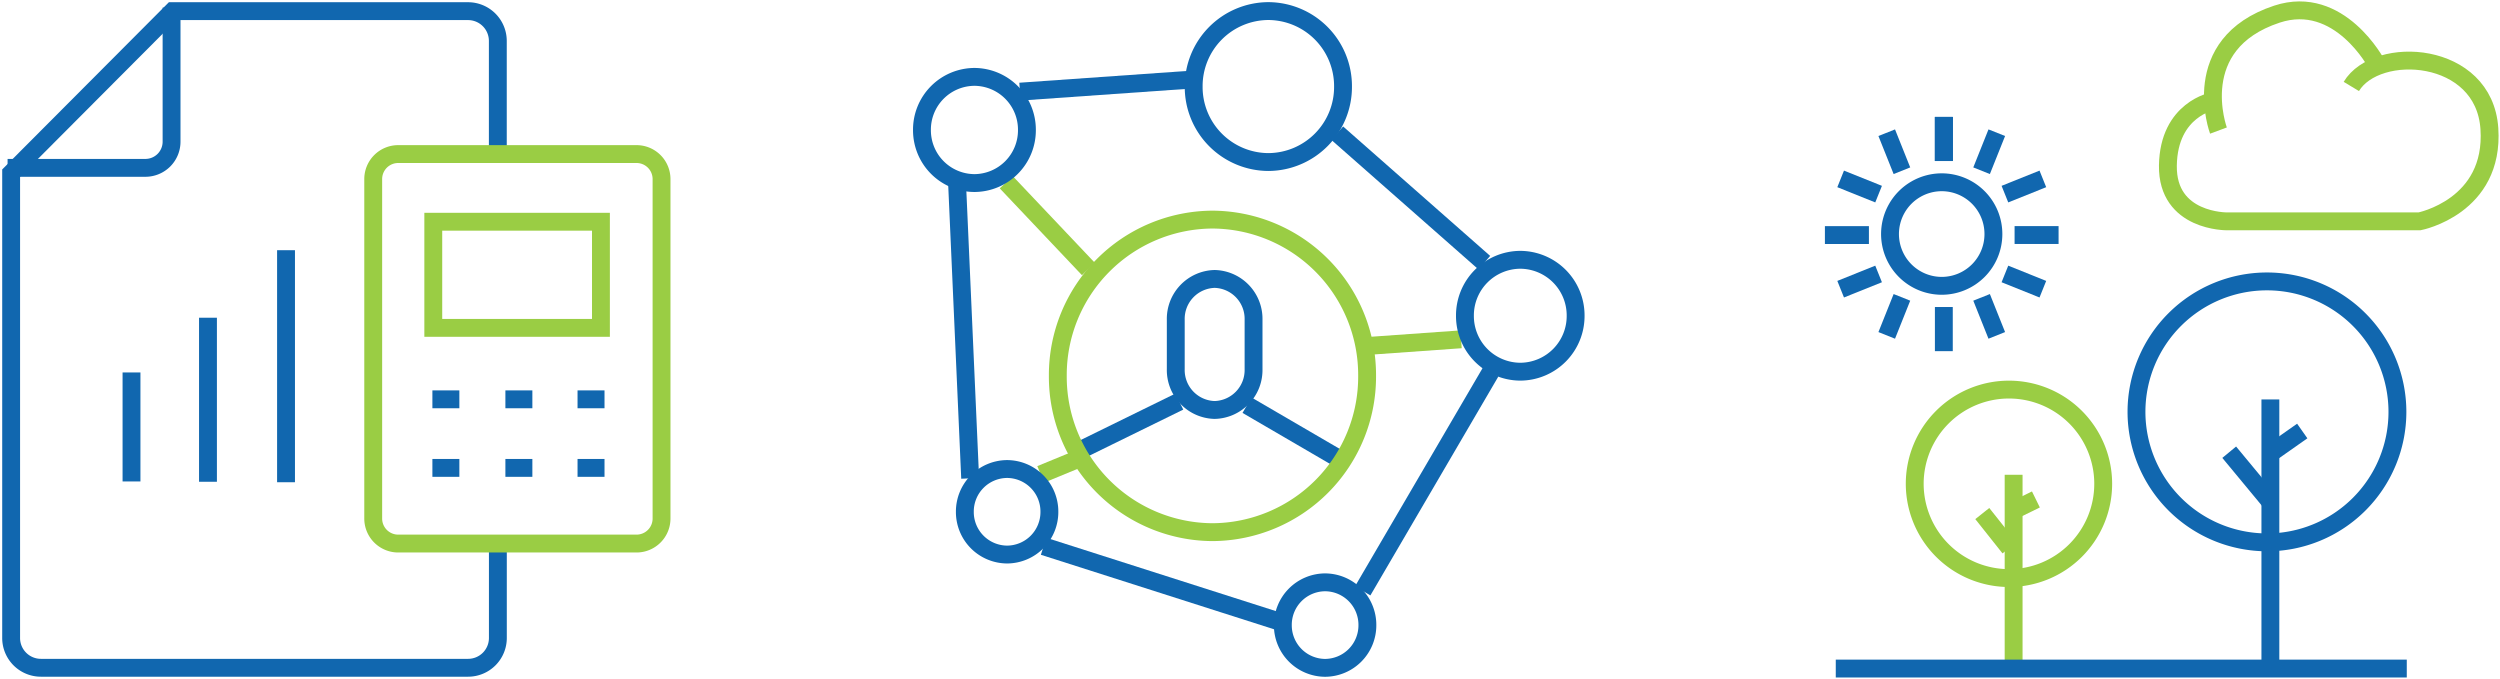 <svg xmlns="http://www.w3.org/2000/svg" xmlns:xlink="http://www.w3.org/1999/xlink" width="209.893" height="57" viewBox="0 0 209.893 57">
  <defs>
    <clipPath id="clip-path">
      <path id="Path_10507" data-name="Path 10507" d="M0,34.145H56.474v-57H0Z" transform="translate(0 22.855)" fill="none"/>
    </clipPath>
    <clipPath id="clip-path-2">
      <path id="Path_10521" data-name="Path 10521" d="M0,34.01H56.739v-57H0Z" transform="translate(0 22.99)" fill="none"/>
    </clipPath>
    <clipPath id="clip-path-5">
      <path id="Path_10540" data-name="Path 10540" d="M0,32.426H56.68v-57H0Z" transform="translate(0 24.574)" fill="none"/>
    </clipPath>
  </defs>
  <g id="Group_4448" data-name="Group 4448" transform="translate(-579.999 -963.105)">
    <g id="Group_2417" data-name="Group 2417" transform="translate(579.999 963.105)">
      <g id="Group_2407" data-name="Group 2407" transform="translate(0 0)" clip-path="url(#clip-path)">
        <g id="Group_2404" data-name="Group 2404" transform="translate(0.935 0.937)">
          <path id="Path_10504" data-name="Path 10504" d="M24.477,7.108v-9.36a2.5,2.5,0,0,0-2.5-2.506H-2.829l-13.555,13.6V47.863a2.5,2.5,0,0,0,2.5,2.506H21.981a2.5,2.5,0,0,0,2.5-2.506V40.054" transform="translate(16.384 4.758)" fill="none" stroke="#1167af" stroke-width="1.5"/>
        </g>
        <g id="Group_2405" data-name="Group 2405" transform="translate(0.637 0.639)">
          <path id="Path_10505" data-name="Path 10505" d="M0,8.059H11.572a2.195,2.195,0,0,0,2.195-2.195V-5.394" transform="translate(0 5.394)" fill="none" stroke="#1167af" stroke-width="1.5"/>
        </g>
        <g id="Group_2406" data-name="Group 2406" transform="translate(31.337 12.932)">
          <path id="Path_10506" data-name="Path 10506" d="M13.241,19.591H-6.766a2.1,2.1,0,0,1-2.1-2.11V-11a2.1,2.1,0,0,1,2.1-2.11H13.241a2.1,2.1,0,0,1,2.1,2.11V17.481A2.1,2.1,0,0,1,13.241,19.591Z" transform="translate(8.863 13.113)" fill="none" stroke="#9acd44" stroke-width="1.5"/>
        </g>
      </g>
      <path id="Path_10508" data-name="Path 10508" d="M28.759-6.462H14.683v-8.911H28.759Z" transform="translate(21.694 33.991)" fill="none" stroke="#9acd44" stroke-width="1.5"/>
      <g id="Group_2408" data-name="Group 2408" transform="translate(36.303 33.526)">
        <path id="Path_10509" data-name="Path 10509" d="M0,0H2.264" fill="none" stroke="#1167af" stroke-width="1.5"/>
      </g>
      <g id="Group_2409" data-name="Group 2409" transform="translate(42.432 33.526)">
        <path id="Path_10510" data-name="Path 10510" d="M0,0H2.264" fill="none" stroke="#1167af" stroke-width="1.5"/>
      </g>
      <g id="Group_2410" data-name="Group 2410" transform="translate(48.489 33.526)">
        <path id="Path_10511" data-name="Path 10511" d="M0,0H2.264" fill="none" stroke="#1167af" stroke-width="1.5"/>
      </g>
      <g id="Group_2411" data-name="Group 2411" transform="translate(36.303 39.283)">
        <path id="Path_10512" data-name="Path 10512" d="M0,0H2.264" fill="none" stroke="#1167af" stroke-width="1.5"/>
      </g>
      <g id="Group_2412" data-name="Group 2412" transform="translate(42.432 39.283)">
        <path id="Path_10513" data-name="Path 10513" d="M0,0H2.264" fill="none" stroke="#1167af" stroke-width="1.5"/>
      </g>
      <g id="Group_2413" data-name="Group 2413" transform="translate(48.489 39.283)">
        <path id="Path_10514" data-name="Path 10514" d="M0,0H2.264" fill="none" stroke="#1167af" stroke-width="1.5"/>
      </g>
      <g id="Group_2414" data-name="Group 2414" transform="translate(24.014 21.006)">
        <path id="Path_10515" data-name="Path 10515" d="M0,0V19.481" fill="none" stroke="#1167af" stroke-width="1.5"/>
      </g>
      <g id="Group_2415" data-name="Group 2415" transform="translate(17.461 26.675)">
        <path id="Path_10516" data-name="Path 10516" d="M0,0V13.773" fill="none" stroke="#1167af" stroke-width="1.5"/>
      </g>
      <g id="Group_2416" data-name="Group 2416" transform="translate(11.041 31.27)">
        <path id="Path_10517" data-name="Path 10517" d="M0,0V9.151" fill="none" stroke="#1167af" stroke-width="1.5"/>
      </g>
    </g>
    <g id="Group_2438" data-name="Group 2438" transform="translate(656.473 963.105)">
      <g id="Group_2418" data-name="Group 2418" transform="translate(28.222 34.019)">
        <path id="Path_10518" data-name="Path 10518" d="M0,0,8.043,4.688" fill="none" stroke="#1167af" stroke-width="1.5"/>
      </g>
      <g id="Group_2419" data-name="Group 2419" transform="translate(13.895 33.716)">
        <path id="Path_10519" data-name="Path 10519" d="M5.157,0-3.486,4.24" transform="translate(3.486)" fill="none" stroke="#1167af" stroke-width="1.5"/>
      </g>
      <g id="Group_2421" data-name="Group 2421" transform="translate(0 0)" clip-path="url(#clip-path-2)">
        <g id="Group_2420" data-name="Group 2420" transform="translate(12.337 18.437)">
          <path id="Path_10520" data-name="Path 10520" d="M15.494,7.829A13.053,13.053,0,0,0,2.51-5.292,13.053,13.053,0,0,0-10.474,7.829,13.053,13.053,0,0,0,2.51,20.949,13.053,13.053,0,0,0,15.494,7.829Z" transform="translate(10.474 5.292)" fill="none" stroke="#9acd44" stroke-width="1.5"/>
        </g>
      </g>
      <g id="Group_2422" data-name="Group 2422" transform="translate(38.458 28.487)">
        <path id="Path_10522" data-name="Path 10522" d="M4.616,0-3.12.55" transform="translate(3.12)" fill="none" stroke="#9acd44" stroke-width="1.5"/>
      </g>
      <g id="Group_2423" data-name="Group 2423" transform="translate(10.901 38.665)">
        <path id="Path_10523" data-name="Path 10523" d="M1.686,0-1.14,1.163" transform="translate(1.14)" fill="none" stroke="#9acd44" stroke-width="1.5"/>
      </g>
      <g id="Group_2424" data-name="Group 2424" transform="translate(8.007 15.299)">
        <path id="Path_10524" data-name="Path 10524" d="M0,0,6.9,7.287" fill="none" stroke="#9acd44" stroke-width="1.5"/>
      </g>
      <g id="Group_2430" data-name="Group 2430" transform="translate(0 0)" clip-path="url(#clip-path-2)">
        <g id="Group_2425" data-name="Group 2425" transform="translate(23.744 0.93)">
          <path id="Path_10525" data-name="Path 10525" d="M7.481,3.781a6.3,6.3,0,0,0-6.27-6.337A6.3,6.3,0,0,0-5.057,3.781a6.3,6.3,0,0,0,6.268,6.337A6.3,6.3,0,0,0,7.481,3.781Z" transform="translate(5.057 2.556)" fill="none" stroke="#1167af" stroke-width="1.5"/>
        </g>
        <g id="Group_2426" data-name="Group 2426" transform="translate(46.518 21.812)">
          <path id="Path_10526" data-name="Path 10526" d="M5.545,2.8A4.671,4.671,0,0,0,.9-1.894,4.671,4.671,0,0,0-3.748,2.8,4.671,4.671,0,0,0,.9,7.5,4.671,4.671,0,0,0,5.545,2.8Z" transform="translate(3.748 1.894)" fill="none" stroke="#1167af" stroke-width="1.5"/>
        </g>
        <g id="Group_2427" data-name="Group 2427" transform="translate(31.23 48.891)">
          <path id="Path_10527" data-name="Path 10527" d="M4.235,2.142a3.57,3.57,0,0,0-3.55-3.59,3.569,3.569,0,0,0-3.548,3.59A3.571,3.571,0,0,0,.685,5.732,3.571,3.571,0,0,0,4.235,2.142Z" transform="translate(2.863 1.448)" fill="none" stroke="#1167af" stroke-width="1.5"/>
        </g>
        <g id="Group_2428" data-name="Group 2428" transform="translate(4.532 39.378)">
          <path id="Path_10528" data-name="Path 10528" d="M4.235,2.142a3.57,3.57,0,0,0-3.55-3.59,3.569,3.569,0,0,0-3.548,3.59A3.569,3.569,0,0,0,.685,5.732,3.57,3.57,0,0,0,4.235,2.142Z" transform="translate(2.863 1.448)" fill="none" stroke="#1167af" stroke-width="1.5"/>
        </g>
        <g id="Group_2429" data-name="Group 2429" transform="translate(0.931 6.458)">
          <path id="Path_10529" data-name="Path 10529" d="M5.258,2.658A4.432,4.432,0,0,0,.852-1.8,4.431,4.431,0,0,0-3.554,2.658,4.431,4.431,0,0,0,.852,7.114,4.432,4.432,0,0,0,5.258,2.658Z" transform="translate(3.554 1.797)" fill="none" stroke="#1167af" stroke-width="1.5"/>
        </g>
      </g>
      <g id="Group_2431" data-name="Group 2431" transform="translate(35.795 11.181)">
        <path id="Path_10531" data-name="Path 10531" d="M7.367,6.485-4.98-4.384" transform="translate(4.98 4.384)" fill="none" stroke="#1167af" stroke-width="1.5"/>
      </g>
      <g id="Group_2432" data-name="Group 2432" transform="translate(9.157 6.694)">
        <path id="Path_10532" data-name="Path 10532" d="M8.494,0-5.742,1" transform="translate(5.742)" fill="none" stroke="#1167af" stroke-width="1.5"/>
      </g>
      <g id="Group_2433" data-name="Group 2433" transform="translate(3.878 15.36)">
        <path id="Path_10533" data-name="Path 10533" d="M0,0,1.1,24.8" fill="none" stroke="#1167af" stroke-width="1.5"/>
      </g>
      <g id="Group_2434" data-name="Group 2434" transform="translate(11.143 45.864)">
        <path id="Path_10534" data-name="Path 10534" d="M11.719,3.744-7.922-2.531" transform="translate(7.922 2.531)" fill="none" stroke="#1167af" stroke-width="1.5"/>
      </g>
      <g id="Group_2435" data-name="Group 2435" transform="translate(37.933 31.226)">
        <path id="Path_10535" data-name="Path 10535" d="M6.413,0-4.335,18.384" transform="translate(4.335)" fill="none" stroke="#1167af" stroke-width="1.5"/>
      </g>
      <g id="Group_2437" data-name="Group 2437" transform="translate(0 0)" clip-path="url(#clip-path-2)">
        <g id="Group_2436" data-name="Group 2436" transform="translate(22.24 23.419)">
          <path id="Path_10536" data-name="Path 10536" d="M1.948,6.564h0A3.353,3.353,0,0,0,5.214,3.13V-1A3.353,3.353,0,0,0,1.948-4.437,3.353,3.353,0,0,0-1.317-1V3.13A3.353,3.353,0,0,0,1.948,6.564Z" transform="translate(1.317 4.437)" fill="none" stroke="#1167af" stroke-width="1.5"/>
        </g>
      </g>
    </g>
    <g id="Group_2470" data-name="Group 2470" transform="translate(733.213 963.105)">
      <g id="Group_2441" data-name="Group 2441" transform="translate(0 0)" clip-path="url(#clip-path-5)">
        <g id="Group_2439" data-name="Group 2439" transform="translate(26.159 23.578)">
          <path id="Path_10538" data-name="Path 10538" d="M0,6.245A10.954,10.954,0,1,1,10.955,17.224,10.966,10.966,0,0,1,0,6.245Z" transform="translate(0 4.733)" fill="none" stroke="#1167af" stroke-width="1.5"/>
        </g>
        <g id="Group_2440" data-name="Group 2440" transform="translate(37.401 33.536)">
          <path id="Path_10539" data-name="Path 10539" d="M0,0V22.857" fill="none" stroke="#1167af" stroke-width="1.5"/>
        </g>
      </g>
      <g id="Group_2442" data-name="Group 2442" transform="translate(37.589 36.186)">
        <path id="Path_10541" data-name="Path 10541" d="M0,.994,2.487-.753" transform="translate(0 0.753)" fill="none" stroke="#1167af" stroke-width="1.5"/>
      </g>
      <g id="Group_2443" data-name="Group 2443" transform="translate(33.944 37.966)">
        <path id="Path_10542" data-name="Path 10542" d="M1.895,2.289-1.436-1.735" transform="translate(1.436 1.735)" fill="none" stroke="#1167af" stroke-width="1.5"/>
      </g>
      <g id="Group_2446" data-name="Group 2446" transform="translate(0 0)" clip-path="url(#clip-path-5)">
        <g id="Group_2444" data-name="Group 2444" transform="translate(7.541 32.673)">
          <path id="Path_10543" data-name="Path 10543" d="M0,4.511a7.912,7.912,0,1,1,7.912,7.93A7.921,7.921,0,0,1,0,4.511Z" transform="translate(0 3.419)" fill="none" stroke="#9acd44" stroke-width="1.5"/>
        </g>
        <g id="Group_2445" data-name="Group 2445" transform="translate(15.844 39.861)">
          <path id="Path_10544" data-name="Path 10544" d="M0,0V16.657" fill="none" stroke="#9acd44" stroke-width="1.5"/>
        </g>
      </g>
      <g id="Group_2447" data-name="Group 2447" transform="translate(15.695 41.932)">
        <path id="Path_10546" data-name="Path 10546" d="M0,.563l2.02-.99" transform="translate(0 0.427)" fill="none" stroke="#9acd44" stroke-width="1.5"/>
      </g>
      <g id="Group_2448" data-name="Group 2448" transform="translate(13.213 43.116)">
        <path id="Path_10547" data-name="Path 10547" d="M1.3,1.638-.986-1.241" transform="translate(0.986 1.241)" fill="none" stroke="#9acd44" stroke-width="1.5"/>
      </g>
      <g id="Group_2452" data-name="Group 2452" transform="translate(0 0)" clip-path="url(#clip-path-5)">
        <g id="Group_2449" data-name="Group 2449" transform="translate(28.795 5.085)">
          <path id="Path_10548" data-name="Path 10548" d="M2.17,1.934s-3.741.649-3.813,5.411,4.987,4.688,4.987,4.688H19.48s6.309-1.227,5.868-7.791S15.887-2.828,13.758.707" transform="translate(1.644 1.466)" fill="none" stroke="#9acd44" stroke-width="1.5"/>
        </g>
        <g id="Group_2450" data-name="Group 2450" transform="translate(32.575 0.869)">
          <path id="Path_10549" data-name="Path 10549" d="M.265,5.742s-2.7-7.262,4.908-9.774C10.433-5.77,13.546.161,13.546.161" transform="translate(0.201 4.351)" fill="none" stroke="#9acd44" stroke-width="1.5"/>
        </g>
        <g id="Group_2451" data-name="Group 2451" transform="translate(5.474 15.303)">
          <path id="Path_10550" data-name="Path 10550" d="M4.934,2.473A4.342,4.342,0,0,1,.6,6.82a4.347,4.347,0,0,1,0-8.694A4.342,4.342,0,0,1,4.934,2.473Z" transform="translate(3.739 1.874)" fill="none" stroke="#1167af" stroke-width="1.5"/>
        </g>
      </g>
      <g id="Group_2453" data-name="Group 2453" transform="translate(9.985 9.818)">
        <path id="Path_10552" data-name="Path 10552" d="M0,0V3.7" fill="none" stroke="#1167af" stroke-width="1.5"/>
      </g>
      <g id="Group_2454" data-name="Group 2454" transform="translate(9.985 9.818)">
        <path id="Path_10553" data-name="Path 10553" d="M0,0V3.7" fill="none" stroke="#1167af" stroke-width="1.5"/>
      </g>
      <g id="Group_2455" data-name="Group 2455" transform="translate(9.985 9.818)">
        <path id="Path_10554" data-name="Path 10554" d="M0,0V3.7" fill="none" stroke="#1167af" stroke-width="1.5"/>
      </g>
      <g id="Group_2456" data-name="Group 2456" transform="translate(5.19 11.142)">
        <path id="Path_10555" data-name="Path 10555" d="M0,0,1.276,3.192" fill="none" stroke="#1167af" stroke-width="1.5"/>
      </g>
      <g id="Group_2460" data-name="Group 2460" transform="translate(0 0)" clip-path="url(#clip-path-5)">
        <g id="Group_2457" data-name="Group 2457" transform="translate(1.322 15.019)">
          <path id="Path_10556" data-name="Path 10556" d="M0,0,3.185,1.28" fill="none" stroke="#1167af" stroke-width="1.5"/>
        </g>
        <g id="Group_2458" data-name="Group 2458" transform="translate(0 19.733)">
          <path id="Path_10557" data-name="Path 10557" d="M0,0H3.695" fill="none" stroke="#1167af" stroke-width="1.5"/>
        </g>
        <g id="Group_2459" data-name="Group 2459" transform="translate(1.322 23)">
          <path id="Path_10558" data-name="Path 10558" d="M0,.728,3.185-.552" transform="translate(0 0.552)" fill="none" stroke="#1167af" stroke-width="1.5"/>
        </g>
      </g>
      <g id="Group_2461" data-name="Group 2461" transform="translate(5.19 24.966)">
        <path id="Path_10560" data-name="Path 10560" d="M0,1.816,1.276-1.376" transform="translate(0 1.376)" fill="none" stroke="#1167af" stroke-width="1.5"/>
      </g>
      <g id="Group_2462" data-name="Group 2462" transform="translate(9.985 25.78)">
        <path id="Path_10561" data-name="Path 10561" d="M0,2.106V-1.6" transform="translate(0 1.596)" fill="none" stroke="#1167af" stroke-width="1.5"/>
      </g>
      <g id="Group_2463" data-name="Group 2463" transform="translate(13.154 24.966)">
        <path id="Path_10562" data-name="Path 10562" d="M.726,1.816-.55-1.376" transform="translate(0.55 1.376)" fill="none" stroke="#1167af" stroke-width="1.5"/>
      </g>
      <g id="Group_2464" data-name="Group 2464" transform="translate(15.113 23)">
        <path id="Path_10563" data-name="Path 10563" d="M1.812.728-1.373-.552" transform="translate(1.373 0.552)" fill="none" stroke="#1167af" stroke-width="1.5"/>
      </g>
      <g id="Group_2465" data-name="Group 2465" transform="translate(15.925 19.733)">
        <path id="Path_10564" data-name="Path 10564" d="M2.1,0H-1.593" transform="translate(1.593)" fill="none" stroke="#1167af" stroke-width="1.5"/>
      </g>
      <g id="Group_2466" data-name="Group 2466" transform="translate(15.113 15.019)">
        <path id="Path_10565" data-name="Path 10565" d="M1.812,0-1.373,1.28" transform="translate(1.373)" fill="none" stroke="#1167af" stroke-width="1.5"/>
      </g>
      <g id="Group_2467" data-name="Group 2467" transform="translate(13.154 11.142)">
        <path id="Path_10566" data-name="Path 10566" d="M.726,0-.55,3.192" transform="translate(0.55)" fill="none" stroke="#1167af" stroke-width="1.5"/>
      </g>
      <g id="Group_2469" data-name="Group 2469" transform="translate(0 0)" clip-path="url(#clip-path-5)">
        <g id="Group_2468" data-name="Group 2468" transform="translate(0.912 56.13)">
          <path id="Path_10567" data-name="Path 10567" d="M0,0H47.94" fill="none" stroke="#1167af" stroke-width="1.5"/>
        </g>
      </g>
    </g>
  </g>
</svg>

